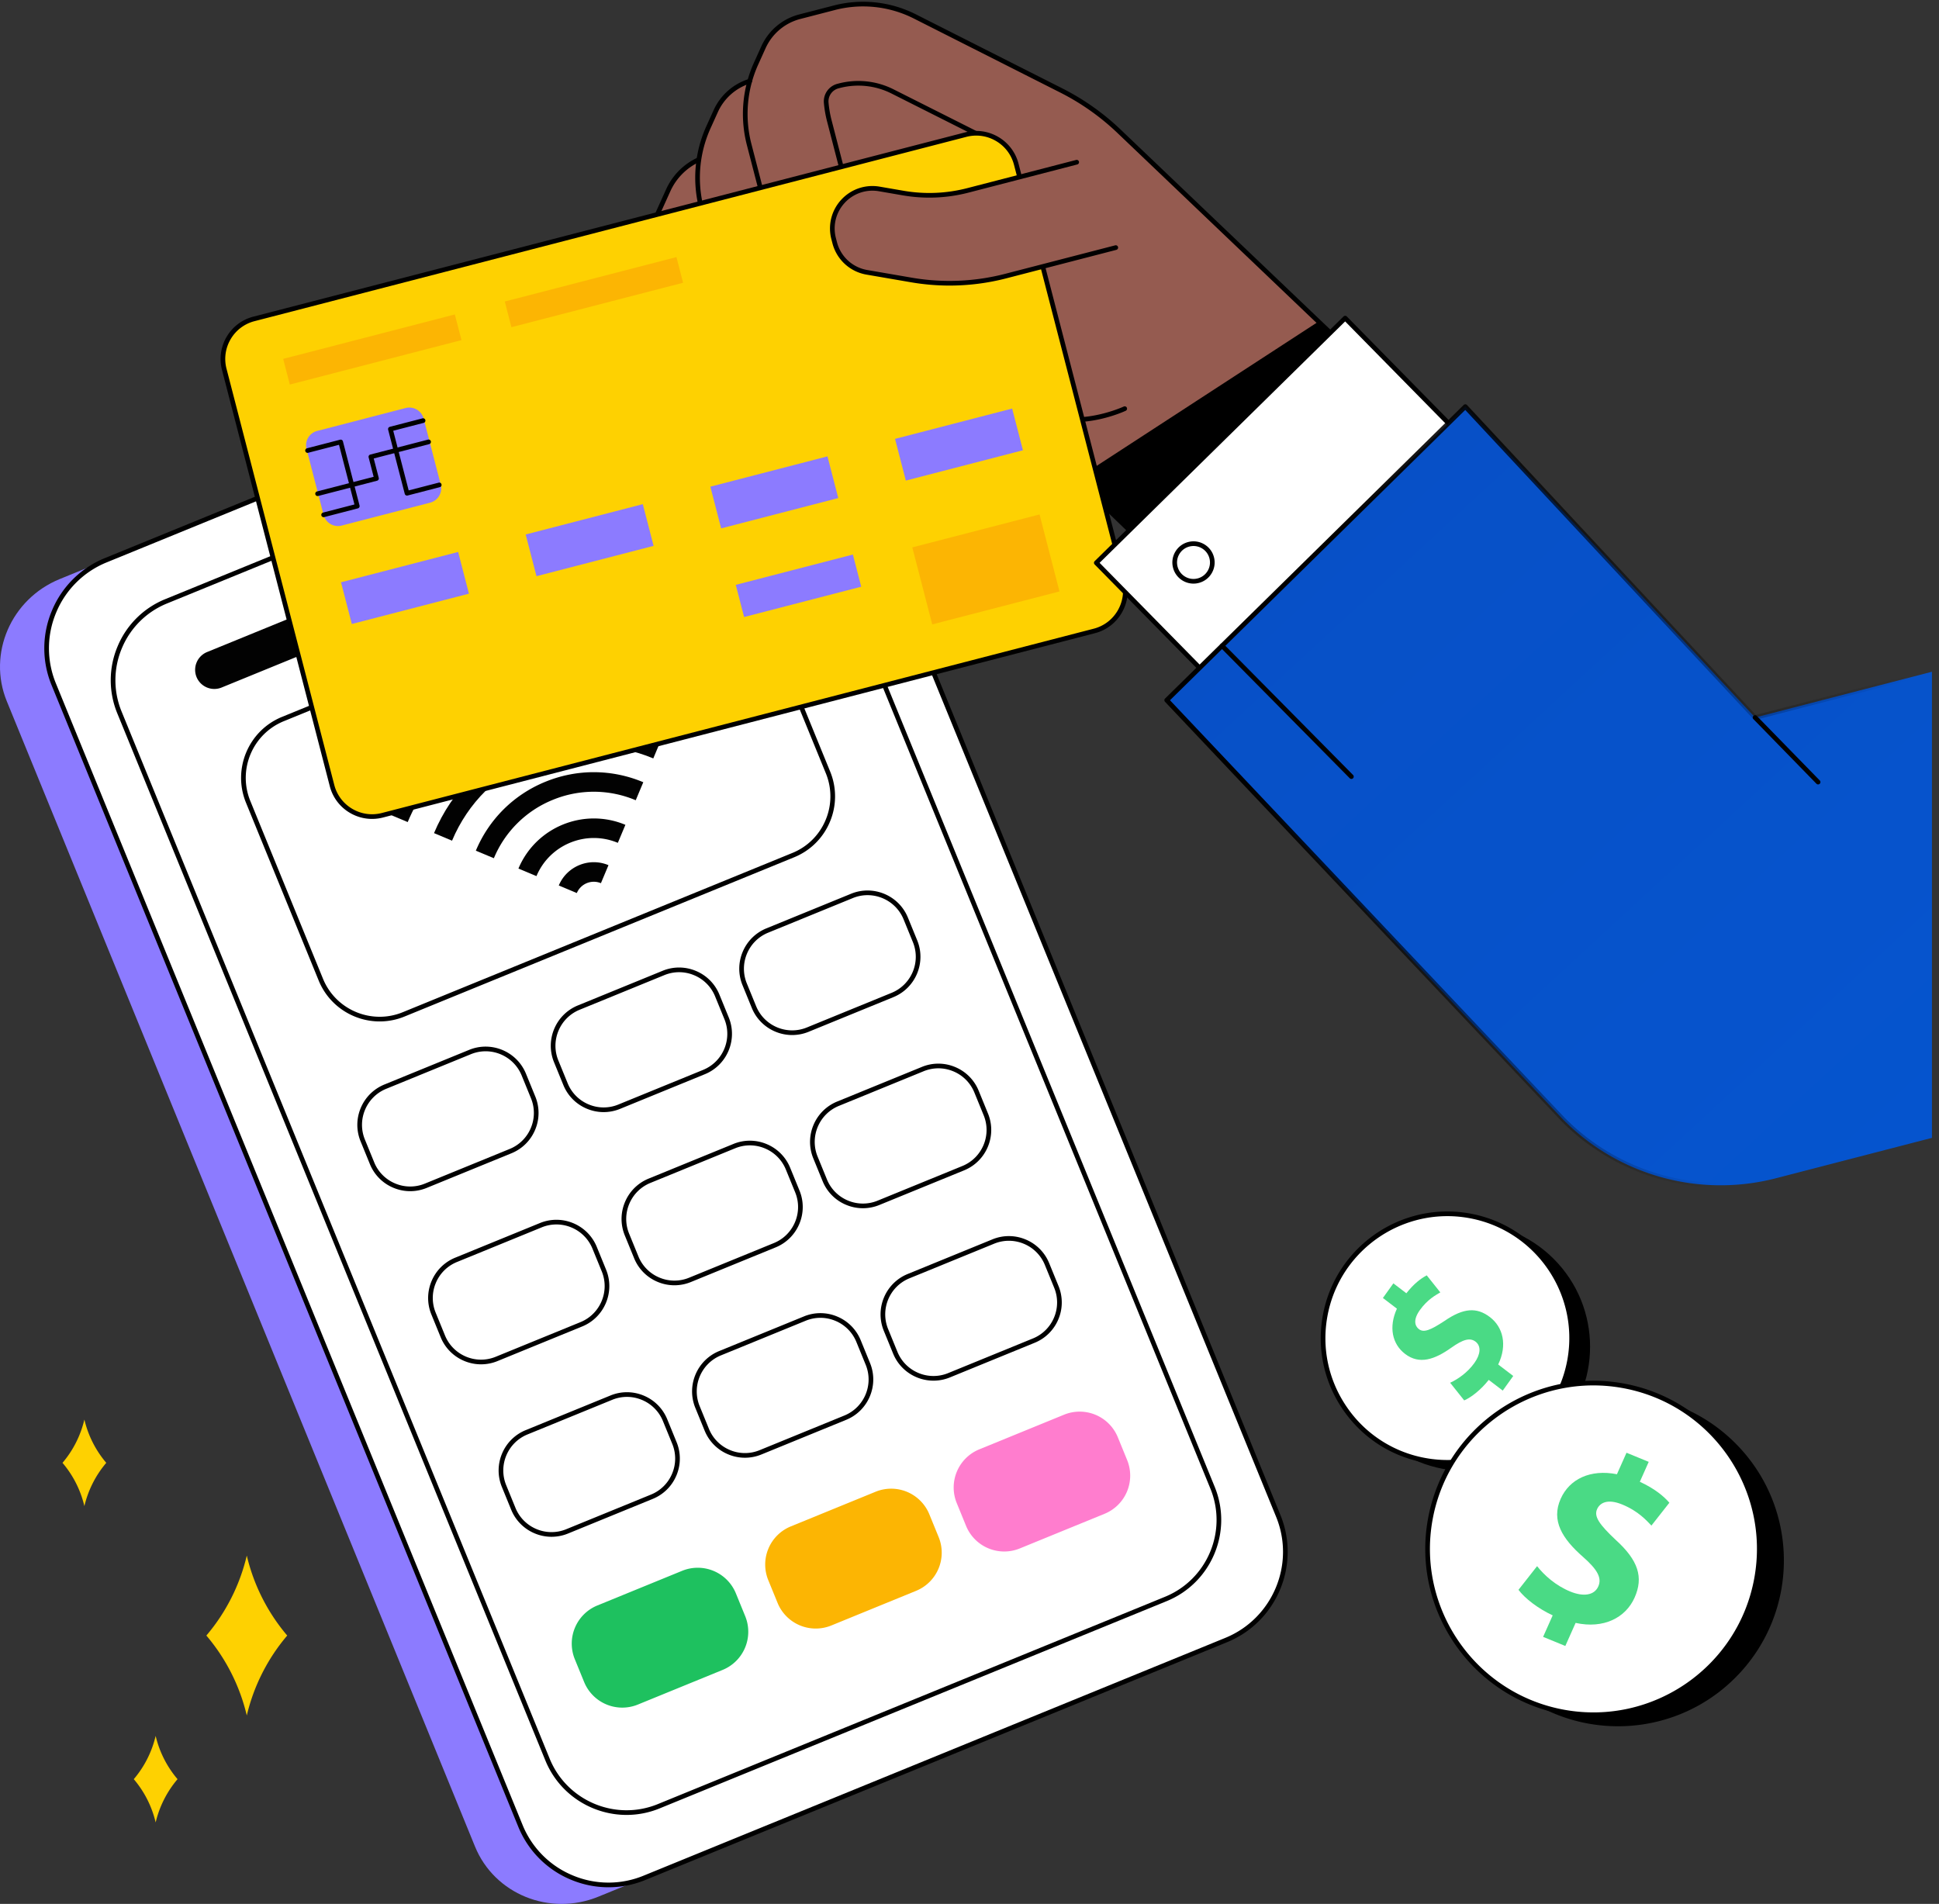 <svg xmlns="http://www.w3.org/2000/svg" width="388" height="381" fill="none"><rect width="100%" height="100%" fill="#333333" stroke="none"/><path d="m11.955 115.876 12.676-5.182 107.786 263.672-12.677 5.182c-9.743 3.982-20.796-.507-24.688-10.027L1.36 140.326c-3.891-9.521.852-20.468 10.595-24.45Z" fill="#8C7BFF"></path><path d="M137.568 64.527 21.193 112.099c-9.743 3.983-14.486 14.93-10.594 24.45l93.691 229.195c3.892 9.521 14.946 14.01 24.689 10.027l116.375-47.573c9.743-3.983 14.486-14.929 10.595-24.45L162.257 74.554c-3.892-9.52-14.945-14.01-24.689-10.027Z" fill="#fff"></path><path d="M121.758 377.669c-2.56 0-5.119-.51-7.55-1.531a19.383 19.383 0 0 1-10.512-10.61L10.325 137.119a19.388 19.388 0 0 1 .07-14.936 19.385 19.385 0 0 1 10.609-10.511L137.401 64.09c9.959-4.072 21.374.72 25.446 10.68l93.371 228.409c4.072 9.961-.719 21.376-10.679 25.448l-116.396 47.581a19.498 19.498 0 0 1-7.385 1.461Zm15.996-312.714L21.358 112.535a18.457 18.457 0 0 0-10.103 10.009 18.458 18.458 0 0 0-.066 14.22l93.371 228.41a18.455 18.455 0 0 0 10.009 10.102 18.455 18.455 0 0 0 14.22.066l116.397-47.581c9.483-3.877 14.045-14.746 10.168-24.23l-93.371-228.41c-3.877-9.483-14.746-14.044-24.229-10.168Z" fill="#000"></path><path d="M125.378 363.191c-6.912 0-13.476-4.114-16.249-10.897L23.473 142.756a17.414 17.414 0 0 1 .062-13.416 17.415 17.415 0 0 1 9.53-9.442l101.489-41.487a17.42 17.42 0 0 1 13.416.062 17.418 17.418 0 0 1 9.443 9.53l85.656 209.538c3.657 8.947-.647 19.202-9.593 22.859l-101.488 41.487a17.43 17.43 0 0 1-6.61 1.304Zm15.81-285.159c-2.126 0-4.253.415-6.281 1.243L33.419 120.762a16.488 16.488 0 0 0-9.022 8.94 16.486 16.486 0 0 0-.06 12.701l85.657 209.538c3.462 8.469 13.171 12.543 21.64 9.082l101.489-41.487c8.469-3.463 12.544-13.171 9.081-21.641L156.548 88.357a16.486 16.486 0 0 0-8.939-9.023 16.57 16.57 0 0 0-6.421-1.302Z" fill="#000"></path><path d="M120.793 222.548a8.688 8.688 0 0 1-3.371-.684 8.659 8.659 0 0 1-4.695-4.739l-1.864-4.559c-1.818-4.448.321-9.547 4.77-11.365l16.961-6.934a8.66 8.66 0 0 1 6.67.031 8.659 8.659 0 0 1 4.695 4.739l1.864 4.559c1.818 4.448-.322 9.546-4.77 11.365l-16.961 6.934a8.712 8.712 0 0 1-3.299.653Zm15.099-27.999c-.997 0-1.994.194-2.945.583l-16.961 6.933c-3.972 1.624-5.882 6.176-4.259 10.148l1.864 4.559a7.73 7.73 0 0 0 4.192 4.231 7.728 7.728 0 0 0 5.955.027l16.962-6.933c3.971-1.624 5.882-6.176 4.258-10.148l-1.864-4.559a7.729 7.729 0 0 0-4.191-4.231 7.768 7.768 0 0 0-3.011-.61ZM134.954 257.201a8.693 8.693 0 0 1-3.372-.684 8.657 8.657 0 0 1-4.695-4.738l-1.864-4.559c-1.818-4.449.322-9.547 4.77-11.366l16.961-6.933a8.66 8.66 0 0 1 6.67.031 8.659 8.659 0 0 1 4.695 4.739l1.864 4.559c1.818 4.448-.321 9.546-4.77 11.365l-16.961 6.934a8.729 8.729 0 0 1-3.298.652Zm15.098-27.999c-.997 0-1.994.195-2.945.583l-16.961 6.934c-3.972 1.623-5.882 6.175-4.259 10.148l1.864 4.559a7.73 7.73 0 0 0 4.192 4.231 7.728 7.728 0 0 0 5.955.027l16.962-6.933c3.971-1.624 5.882-6.176 4.258-10.148l-1.864-4.559a7.729 7.729 0 0 0-4.191-4.231 7.77 7.77 0 0 0-3.011-.611ZM149.067 291.712a8.697 8.697 0 0 1-3.372-.684A8.657 8.657 0 0 1 141 286.29l-1.864-4.56c-1.818-4.448.322-9.546 4.77-11.365l16.961-6.933a8.654 8.654 0 0 1 6.671.031 8.66 8.66 0 0 1 4.695 4.738l1.863 4.56c1.819 4.447-.321 9.546-4.769 11.364l-16.962 6.934a8.688 8.688 0 0 1-3.298.653Zm15.099-27.999c-.997 0-1.995.194-2.945.583l-16.962 6.934c-3.971 1.623-5.882 6.176-4.258 10.147l1.864 4.56a7.727 7.727 0 0 0 4.191 4.23 7.726 7.726 0 0 0 5.956.028l16.961-6.934c3.972-1.623 5.882-6.175 4.259-10.147l-1.864-4.56a7.732 7.732 0 0 0-4.192-4.23 7.764 7.764 0 0 0-3.01-.611Z" fill="#000"></path><path d="m175.208 298.518-16.961 6.933a8.248 8.248 0 0 0-4.514 10.756l1.864 4.56a8.248 8.248 0 0 0 10.756 4.514l16.961-6.934a8.248 8.248 0 0 0 4.514-10.756l-1.864-4.559a8.248 8.248 0 0 0-10.756-4.514Z" fill="#FCB503"></path><path d="M82.082 238.371a8.695 8.695 0 0 1-3.371-.684 8.658 8.658 0 0 1-4.695-4.738l-1.864-4.56c-1.818-4.448.322-9.546 4.77-11.365l16.961-6.933c4.45-1.82 9.547.32 11.365 4.769l1.864 4.56a8.656 8.656 0 0 1-.031 6.67 8.663 8.663 0 0 1-4.738 4.695l-16.962 6.933a8.711 8.711 0 0 1-3.299.653Zm15.089-27.995c-.98 0-1.974.186-2.935.579l-16.961 6.933c-3.972 1.624-5.882 6.176-4.259 10.148l1.864 4.56a7.728 7.728 0 0 0 4.192 4.23 7.73 7.73 0 0 0 5.955.028l16.962-6.934a7.727 7.727 0 0 0 4.231-4.192 7.728 7.728 0 0 0 .027-5.955l-1.863-4.56c-1.231-3.011-4.145-4.837-7.213-4.837ZM96.262 273.02c-3.436 0-6.7-2.045-8.078-5.417l-1.864-4.56c-1.819-4.448.321-9.546 4.77-11.365l16.961-6.934c4.449-1.818 9.546.322 11.365 4.769l1.864 4.561c1.818 4.447-.322 9.546-4.77 11.364l-16.962 6.934a8.683 8.683 0 0 1-3.286.648Zm15.077-27.99a7.74 7.74 0 0 0-2.935.579l-16.961 6.933a7.732 7.732 0 0 0-4.231 4.192 7.731 7.731 0 0 0-.028 5.956l1.864 4.559c1.624 3.972 6.175 5.882 10.147 4.258l16.962-6.933c3.971-1.624 5.882-6.176 4.258-10.147l-1.864-4.56c-1.23-3.011-4.144-4.837-7.212-4.837ZM110.368 307.531c-3.437 0-6.7-2.046-8.079-5.418l-1.864-4.56c-1.818-4.448.322-9.546 4.77-11.365l16.962-6.933a8.652 8.652 0 0 1 6.67.031 8.655 8.655 0 0 1 4.695 4.739l1.864 4.559a8.665 8.665 0 0 1-.031 6.67 8.659 8.659 0 0 1-4.739 4.695l-16.961 6.934a8.693 8.693 0 0 1-3.287.648Zm15.086-27.995a7.76 7.76 0 0 0-2.944.583l-16.962 6.934c-3.972 1.623-5.882 6.175-4.258 10.148l1.863 4.559c1.624 3.971 6.175 5.881 10.148 4.258l16.961-6.933a7.73 7.73 0 0 0 4.231-4.192 7.735 7.735 0 0 0 .028-5.956l-1.864-4.559a7.734 7.734 0 0 0-4.192-4.231 7.765 7.765 0 0 0-3.011-.611Z" fill="#000"></path><path d="m136.497 314.341-16.961 6.934a8.247 8.247 0 0 0-4.514 10.756l1.864 4.559a8.247 8.247 0 0 0 10.756 4.514l16.961-6.934a8.247 8.247 0 0 0 4.514-10.756l-1.864-4.559a8.248 8.248 0 0 0-10.756-4.514Z" fill="#1EC15F"></path><path d="M158.52 207.125c-3.436 0-6.7-2.046-8.079-5.418l-1.863-4.56c-1.819-4.448.321-9.546 4.769-11.365l16.962-6.933c4.449-1.819 9.546.321 11.365 4.769l1.864 4.56c1.818 4.448-.322 9.546-4.77 11.365l-16.961 6.933a8.69 8.69 0 0 1-3.287.649Zm15.077-27.991c-.98 0-1.974.186-2.935.579l-16.962 6.934c-3.971 1.624-5.882 6.176-4.258 10.148l1.864 4.559c1.623 3.971 6.175 5.882 10.147 4.258l16.962-6.933c3.971-1.624 5.882-6.176 4.258-10.148l-1.864-4.56c-1.23-3.01-4.145-4.837-7.212-4.837ZM172.672 241.783a8.697 8.697 0 0 1-3.372-.684 8.658 8.658 0 0 1-4.694-4.738l-1.864-4.56c-1.818-4.448.321-9.546 4.769-11.365l16.962-6.933a8.652 8.652 0 0 1 6.67.031 8.663 8.663 0 0 1 4.695 4.738l1.864 4.56c1.818 4.448-.322 9.546-4.77 11.365l-16.961 6.933a8.712 8.712 0 0 1-3.299.653Zm15.099-27.999c-.997 0-1.994.194-2.945.583l-16.961 6.934c-3.972 1.623-5.882 6.175-4.259 10.148l1.864 4.559a7.734 7.734 0 0 0 4.192 4.231 7.733 7.733 0 0 0 5.955.027l16.961-6.934c3.972-1.623 5.882-6.175 4.259-10.147l-1.864-4.56a7.732 7.732 0 0 0-4.192-4.23 7.76 7.76 0 0 0-3.01-.611ZM186.794 276.289c-3.437 0-6.7-2.045-8.079-5.418l-1.864-4.559c-1.818-4.448.322-9.547 4.77-11.365l16.961-6.934a8.663 8.663 0 0 1 6.671.031 8.657 8.657 0 0 1 4.694 4.739l1.864 4.559a8.656 8.656 0 0 1-.031 6.67 8.66 8.66 0 0 1-4.738 4.695l-16.962 6.934a8.665 8.665 0 0 1-3.286.648Zm15.086-27.994c-.997 0-1.994.194-2.945.583l-16.961 6.933c-3.972 1.624-5.882 6.176-4.258 10.148l1.863 4.559c1.623 3.972 6.176 5.882 10.148 4.259l16.961-6.934a7.732 7.732 0 0 0 4.231-4.191 7.73 7.73 0 0 0 .027-5.956l-1.863-4.56a7.73 7.73 0 0 0-4.192-4.231 7.786 7.786 0 0 0-3.011-.61Z" fill="#000"></path><path d="m212.923 283.099-16.962 6.934a8.248 8.248 0 0 0-4.513 10.756l1.863 4.559a8.249 8.249 0 0 0 10.757 4.514l16.961-6.933a8.248 8.248 0 0 0 4.514-10.756l-1.864-4.56a8.249 8.249 0 0 0-10.756-4.514Z" fill="#FF7DCE"></path><path d="M75.974 204.404c-5.192 0-10.122-3.09-12.205-8.186l-14.547-35.587c-2.748-6.72.485-14.423 7.206-17.171l77.967-31.872a13.081 13.081 0 0 1 10.078.047 13.082 13.082 0 0 1 7.093 7.16l14.547 35.587a13.081 13.081 0 0 1-.047 10.078 13.08 13.08 0 0 1-7.159 7.093L80.94 203.425a13.11 13.11 0 0 1-4.966.979Zm58.774-91.951-77.967 31.872c-6.244 2.552-9.248 9.709-6.695 15.953l14.547 35.587c2.552 6.244 9.71 9.249 15.954 6.695l77.967-31.872a12.15 12.15 0 0 0 6.651-6.59 12.153 12.153 0 0 0 .044-9.363l-14.548-35.587a12.15 12.15 0 0 0-6.59-6.651 12.144 12.144 0 0 0-9.363-.044Z" fill="#000"></path><path d="m81.583 164.507-3.606-1.513c4.578-10.91 13.13-19.384 24.083-23.861 10.952-4.477 22.991-4.421 33.901.158l-1.513 3.606c-9.947-4.174-20.924-4.225-30.908-.144-9.985 4.082-17.783 11.808-21.957 21.754Z" fill="#020202"></path><path d="M130.723 151.769c-7.576-3.18-15.938-3.218-23.544-.109s-13.545 8.994-16.725 16.571l-3.606-1.514c3.584-8.54 10.278-15.173 18.851-18.677 8.573-3.505 17.998-3.461 26.538.123l-1.514 3.606Z" fill="#020202"></path><path d="m98.825 171.743-3.606-1.513c2.645-6.304 7.588-11.201 13.916-13.788 6.329-2.587 13.286-2.555 19.59.091l-1.513 3.606a21.549 21.549 0 0 0-16.597-.077 21.543 21.543 0 0 0-11.79 11.681Z" fill="#020202"></path><path d="M123.632 168.664c-6.324-2.654-13.629.332-16.283 6.657l-3.607-1.514c3.488-8.312 13.091-12.238 21.403-8.749l-1.513 3.606ZM120.246 176.737a3.688 3.688 0 0 0-4.823 1.972l-3.607-1.514c1.621-3.862 6.082-5.686 9.944-4.065l-1.514 3.607ZM135.808 91.905l-94.378 38.58a3.848 3.848 0 0 0-2.1 5.003 3.848 3.848 0 0 0 5.003 2.1l94.378-38.58a3.847 3.847 0 0 0 2.099-5.003 3.847 3.847 0 0 0-5.002-2.1Z" fill="#020202"></path><path d="M310.896 287.079c9.711-9.711 9.711-25.455 0-35.165-9.711-9.711-25.454-9.711-35.165 0-9.711 9.71-9.711 25.454 0 35.165 9.711 9.71 25.454 9.71 35.165 0Z" fill="#000"></path><path d="M307.205 285.349c9.71-9.71 9.71-25.454 0-35.165-9.711-9.71-25.455-9.71-35.165 0-9.711 9.711-9.711 25.455 0 35.165 9.71 9.711 25.454 9.711 35.165 0Z" fill="#fff"></path><path d="M289.678 293.106a25.57 25.57 0 0 1-4.571-.413c-6.658-1.207-12.448-4.935-16.303-10.495-3.854-5.562-5.313-12.292-4.106-18.95 2.491-13.744 15.701-22.901 29.445-20.408 13.744 2.492 22.899 15.7 20.408 29.445-1.207 6.658-4.934 12.447-10.496 16.302-4.287 2.972-9.269 4.519-14.377 4.519Zm-.065-49.74c-11.564 0-21.862 8.276-23.996 20.049-1.162 6.413.242 12.894 3.955 18.25a24.233 24.233 0 0 0 15.701 10.109c13.238 2.402 25.96-6.418 28.359-19.656 2.4-13.237-6.418-25.959-19.656-28.359a24.5 24.5 0 0 0-4.363-.393Z" fill="#000"></path><path d="m300.706 278.274-2.805-2.14c-1.522 1.933-3.445 3.468-4.908 4.106l-2.812-3.531c1.578-.736 3.461-2.024 4.852-3.965 1.22-1.701 1.406-3.361.225-4.263-1.122-.856-2.516-.441-4.837 1.205-3.354 2.384-6.392 3.437-9.256 1.251-2.598-1.982-3.308-5.388-1.638-9.055l-2.804-2.141 2.097-2.925 2.598 1.982c1.523-1.932 2.9-2.96 4.078-3.585l2.716 3.411c-.882.528-2.545 1.384-4.086 3.533-1.392 1.941-1.015 3.199-.188 3.829.974.744 2.343.172 5.108-1.645 3.787-2.606 6.438-2.8 9.095-.773 2.627 2.005 3.523 5.598 1.652 9.482l3.011 2.298-2.098 2.926Z" fill="#4ADA85"></path><path d="M212.281 18.06 184.794 4.227l-30.788 14.077-4.709 41.289 37.208 18.726a52.464 52.464 0 0 0 36.735 3.926l21.241-5.5-7.159-27.651a48.29 48.29 0 0 0-25.041-31.034Z" fill="#955B50"></path><path d="M223.769 26.096 184.82 66.923l56.65 54.043 38.948-40.827-56.649-54.043Z" fill="#955B50"></path><path d="m215.238 95.966 26.211 25.005 38.947-40.825-16.56-15.797-48.598 31.617Z" fill="#000"></path><path d="m166.949 1.553-5.945 1.54 3.849 14.864 3.096-.802a15.205 15.205 0 0 1 10.646 1.138l21.264 10.701 1.831-16.335-18.651-9.387a22.98 22.98 0 0 0-16.09-1.719ZM140.243 62.92l-27.122 7.023a8.257 8.257 0 0 1-10.063-5.924l-.078-.3a8.258 8.258 0 0 1 5.925-10.063l27.121-7.022 4.217 16.287Z" fill="#955B50"></path><path d="m152.77 9.468-1.476 3.262a24.401 24.401 0 0 0-1.39 16.172l4.095 15.816a8.018 8.018 0 0 0 9.772 5.753l.662-.171a8.018 8.018 0 0 0 5.753-9.773l-4.239-16.375a22.763 22.763 0 0 1 1.297-15.087l.415-.918c1.396-3.086-1.405-6.414-4.684-5.565l-2.924.757a11.024 11.024 0 0 0-7.281 6.129Z" fill="#955B50"></path><path d="m143.223 22.234-1.476 3.262a24.401 24.401 0 0 0-1.39 16.173l4.095 15.816a8.018 8.018 0 0 0 9.772 5.752l.662-.171a8.018 8.018 0 0 0 5.753-9.773L156.4 36.92a22.762 22.762 0 0 1 1.296-15.088l.416-.918c1.396-3.086-1.405-6.414-4.684-5.565l-2.924.757a11.025 11.025 0 0 0-7.281 6.13Z" fill="#955B50"></path><path d="m133.718 38.071-2.101 4.644a18.36 18.36 0 0 0-1.046 12.172l2.803 10.826a8.018 8.018 0 0 0 9.772 5.753l.662-.172a8.018 8.018 0 0 0 5.753-9.772l-2.803-10.826a18.366 18.366 0 0 1 1.047-12.172l1.376-3.042c1.266-2.8-1.275-5.82-4.251-5.05l-3.086.8a12.303 12.303 0 0 0-8.126 6.84Z" fill="#955B50"></path><path d="M110.962 70.7a8.561 8.561 0 0 1-4.355-1.194 8.555 8.555 0 0 1-3.969-5.264l-.133-.512a8.557 8.557 0 0 1 .916-6.529 8.556 8.556 0 0 1 5.264-3.969l21.309-5.517a.467.467 0 1 1 .233.904l-21.308 5.517a7.627 7.627 0 0 0-4.693 3.539 7.63 7.63 0 0 0-.817 5.82l.133.513a7.63 7.63 0 0 0 3.539 4.694 7.635 7.635 0 0 0 5.821.816l20.111-5.207a.466.466 0 1 1 .234.903l-20.111 5.208a8.643 8.643 0 0 1-2.174.279ZM152.218 63.961c-3.774 0-7.227-2.54-8.216-6.36l-4.095-15.815a24.946 24.946 0 0 1 1.416-16.482l1.476-3.262a11.499 11.499 0 0 1 7.082-6.245.466.466 0 1 1 .276.892 10.564 10.564 0 0 0-6.507 5.738l-1.476 3.262a24.005 24.005 0 0 0-1.363 15.862l4.095 15.816c1.043 4.031 5.172 6.462 9.203 5.418l.662-.171c4.032-1.044 6.462-5.173 5.418-9.204l-.719-2.78a.466.466 0 1 1 .904-.234l.719 2.78c1.173 4.53-1.558 9.169-6.088 10.342l-.662.171a8.444 8.444 0 0 1-2.125.272Z" fill="#000"></path><path d="M141.14 72.19c-3.774 0-7.227-2.541-8.216-6.36l-2.803-10.826a18.899 18.899 0 0 1 1.073-12.481l2.101-4.644a12.77 12.77 0 0 1 6.36-6.367.467.467 0 0 1 .386.85 11.836 11.836 0 0 0-5.896 5.902l-2.1 4.644a17.957 17.957 0 0 0-1.02 11.862l2.803 10.826c1.044 4.031 5.173 6.46 9.204 5.418l.662-.171c3.458-.897 5.834-4.131 5.651-7.692a.466.466 0 1 1 .932-.048c.206 4.002-2.464 7.637-6.349 8.643l-.663.172a8.457 8.457 0 0 1-2.125.271ZM215.061 84.465c-.992 0-2.004-.076-3.012-.256a.467.467 0 1 1 .164-.919c6.091 1.088 12.616-1.916 12.681-1.947a.468.468 0 0 1 .396.845c-.233.11-4.935 2.277-10.229 2.277Z" fill="#000"></path><path d="m241.464 121.633-39.238-37.835a52.83 52.83 0 0 1-15.929-5.062l-30.814-15.508a.467.467 0 0 1 .42-.834l30.813 15.508a51.9 51.9 0 0 0 15.795 4.994l.148.022 38.777 37.391 38.3-40.147-56.308-53.718a47.81 47.81 0 0 0-11.356-7.967L182.826 3.69a22.503 22.503 0 0 0-15.761-1.684l-6.899 1.786a10.513 10.513 0 0 0-6.974 5.87l-1.475 3.261a24.015 24.015 0 0 0-1.363 15.864l4.095 15.816a7.499 7.499 0 0 0 3.479 4.614 7.506 7.506 0 0 0 5.724.803l.662-.171a7.505 7.505 0 0 0 4.616-3.48 7.5 7.5 0 0 0 .802-5.723l-4.239-16.375a22.64 22.64 0 0 1-.63-3.655 3.634 3.634 0 0 1 2.728-3.85l.24-.062a15.666 15.666 0 0 1 10.972 1.173l21.264 10.701a.467.467 0 0 1-.42.835L178.383 18.71a14.74 14.74 0 0 0-10.318-1.103l-.241.063a2.702 2.702 0 0 0-2.031 2.862c.106 1.19.31 2.369.604 3.503l4.239 16.375a8.429 8.429 0 0 1-.902 6.432 8.43 8.43 0 0 1-5.186 3.91l-.662.17a8.428 8.428 0 0 1-6.432-.901 8.427 8.427 0 0 1-3.909-5.185l-4.095-15.815a24.951 24.951 0 0 1 1.416-16.483l1.475-3.261a11.441 11.441 0 0 1 7.591-6.39l6.899-1.786a23.435 23.435 0 0 1 16.415 1.754l29.247 14.789a48.738 48.738 0 0 1 11.578 8.123l56.985 54.364-39.592 41.502Z" fill="#000"></path><path d="M218.974 126.262 76.547 163.138a8.295 8.295 0 0 1-10.108-5.95L44.88 73.922a8.294 8.294 0 0 1 5.95-10.109l142.427-36.876a8.295 8.295 0 0 1 10.109 5.95l21.558 83.267a8.294 8.294 0 0 1-5.95 10.108Z" fill="#FED101"></path><path d="M74.443 163.876a8.702 8.702 0 0 1-4.424-1.213 8.695 8.695 0 0 1-4.031-5.347L44.423 74.028a8.693 8.693 0 0 1 .931-6.632 8.691 8.691 0 0 1 5.347-4.032L193.15 26.483a8.688 8.688 0 0 1 6.632.93 8.69 8.69 0 0 1 4.032 5.347l21.565 83.287c1.209 4.671-1.607 9.455-6.278 10.664L76.652 163.593a8.82 8.82 0 0 1-2.209.283ZM195.356 27.134c-.658 0-1.32.083-1.973.252L50.935 64.268a7.768 7.768 0 0 0-4.777 3.602 7.764 7.764 0 0 0-.83 5.924l21.564 83.287a7.765 7.765 0 0 0 3.601 4.777 7.763 7.763 0 0 0 5.925.831l142.448-36.881c4.172-1.081 6.688-5.355 5.607-9.527l-21.564-83.287a7.76 7.76 0 0 0-3.602-4.776 7.769 7.769 0 0 0-3.951-1.084Z" fill="#000"></path><path d="m86.066 100.593-17.693 4.581a2.966 2.966 0 0 1-3.615-2.128l-3.416-13.197a2.965 2.965 0 0 1 2.127-3.614l17.694-4.581a2.965 2.965 0 0 1 3.614 2.127l3.417 13.197a2.966 2.966 0 0 1-2.128 3.615Z" fill="#8C7BFF"></path><path d="M64.753 103.495a.468.468 0 0 1-.117-.919l6.29-1.629-3.091-11.937-6.15 1.592a.467.467 0 1 1-.234-.903l6.602-1.71a.467.467 0 0 1 .57.335l3.324 12.841a.467.467 0 0 1-.335.569l-6.742 1.746a.473.473 0 0 1-.117.015ZM81.444 99.172a.467.467 0 0 1-.452-.35l-3.325-12.84a.467.467 0 0 1 .335-.57l6.521-1.688a.467.467 0 1 1 .234.903L78.688 86.2l3.091 11.937 5.974-1.546a.467.467 0 1 1 .234.903l-6.426 1.664a.447.447 0 0 1-.117.015Z" fill="#000"></path><path d="M63.553 99.266a.467.467 0 0 1-.117-.919l11.332-2.934-1.005-3.882a.467.467 0 0 1 .335-.569l11.54-2.987a.467.467 0 1 1 .234.904l-11.088 2.87 1.005 3.882a.467.467 0 0 1-.335.569L63.67 99.251a.468.468 0 0 1-.117.015Z" fill="#000"></path><path d="m91.674 110.455-23.436 6.067 2.161 8.347 23.436-6.067-2.16-8.347ZM128.627 100.889l-23.436 6.067 2.161 8.347 23.436-6.067-2.161-8.347ZM165.58 91.323l-23.435 6.067 2.16 8.347 23.436-6.066-2.161-8.348ZM170.666 110.971l-23.436 6.067 1.667 6.437 23.436-6.067-1.667-6.437ZM202.534 81.757l-23.436 6.067 2.16 8.347 23.436-6.067-2.16-8.347Z" fill="#8C7BFF"></path><path d="m91.015 62.924-34.35 8.892 1.329 5.137 34.351-8.892-1.33-5.137ZM135.359 51.445l-34.351 8.892 1.329 5.137 34.352-8.892-1.33-5.137ZM208.017 102.947l-25.462 6.591 3.989 15.41 25.462-6.591-3.989-15.41Z" fill="#FCB503"></path><path d="m180.705 38.63-4.754-.819c-5.749-.99-10.603 4.283-9.141 9.93l.219.846a8.033 8.033 0 0 0 6.413 5.903l8.87 1.528a45.196 45.196 0 0 0 19-.787l21.983-5.691-4.637-17.91-24.96 6.463a30.907 30.907 0 0 1-12.993.537Z" fill="#955B50"></path><path d="M190.011 57.147c-2.59 0-5.185-.223-7.776-.67l-8.87-1.527a8.515 8.515 0 0 1-6.786-6.246l-.219-.846a8.466 8.466 0 0 1 1.975-7.887 8.462 8.462 0 0 1 7.697-2.62l4.755.82c4.284.737 8.589.559 12.796-.53l21.75-5.632a.466.466 0 1 1 .234.903l-21.75 5.632a31.15 31.15 0 0 1-13.189.546l-4.755-.819a7.542 7.542 0 0 0-6.851 2.333 7.535 7.535 0 0 0-1.758 7.02l.219.845a7.58 7.58 0 0 0 6.04 5.56l8.871 1.529a44.434 44.434 0 0 0 18.803-.778l21.983-5.692a.468.468 0 0 1 .234.904l-21.983 5.691a45.466 45.466 0 0 1-11.42 1.464Z" fill="#000"></path><path d="m269.185 63.67-49.802 48.964 23.714 24.12L292.9 87.79l-23.715-24.12Z" fill="#fff"></path><path d="M243.088 137.211a.464.464 0 0 1-.333-.139l-23.715-24.119a.469.469 0 0 1 .006-.66l49.799-48.965a.466.466 0 0 1 .66.005l23.715 24.12a.467.467 0 0 1-.006.66l-49.799 48.964a.467.467 0 0 1-.327.134Zm-23.055-24.58 23.06 23.453 49.134-48.31-23.06-23.453-49.134 48.31Z" fill="#000"></path><path d="M238.816 116.789a4.198 4.198 0 0 1-2.137-.586 4.2 4.2 0 0 1-1.949-2.584 4.199 4.199 0 0 1 .45-3.204 4.2 4.2 0 0 1 2.584-1.949 4.199 4.199 0 0 1 3.204.45 4.202 4.202 0 0 1 1.949 2.583 4.2 4.2 0 0 1-.45 3.205 4.2 4.2 0 0 1-2.584 1.948 4.227 4.227 0 0 1-1.067.137Zm.013-7.525c-.277 0-.556.035-.831.106a3.274 3.274 0 0 0-2.013 1.518 3.273 3.273 0 0 0-.35 2.497c.22.852.759 1.567 1.518 2.013.758.446 1.645.57 2.496.35a3.269 3.269 0 0 0 2.013-1.517 3.273 3.273 0 0 0 .351-2.497 3.274 3.274 0 0 0-1.518-2.013 3.275 3.275 0 0 0-1.666-.457Z" fill="#000"></path><path d="m386.59 134.425-35.388 9.163-57.987-62.218-59.75 58.748 79.255 83.84a44.278 44.278 0 0 0 42.673 11.82l31.197-8.077v-93.276Z" fill="url(#a)"></path><path d="M344.35 237.65c-11.86 0-23.461-4.717-31.965-13.365l-79.261-83.846a.465.465 0 0 1 .012-.653l59.749-58.749a.466.466 0 0 1 .669.015l57.797 62.014 35.12-9.093a.465.465 0 0 1 .569.335.468.468 0 0 1-.335.569l-35.389 9.162a.464.464 0 0 1-.458-.134l-57.66-61.866-59.081 58.091 78.94 83.507c10.934 11.118 27.113 15.6 42.217 11.69l31.197-8.077a.467.467 0 0 1 .234.903l-31.197 8.077a44.469 44.469 0 0 1-11.158 1.42Z" fill="url(#b)"></path><path d="M270.418 155.876a.465.465 0 0 1-.332-.138l-25.881-26.182a.467.467 0 0 1 .664-.656l25.881 26.181a.467.467 0 0 1-.332.795ZM363.809 156.975a.466.466 0 0 1-.335-.141l-12.607-12.921a.467.467 0 0 1 .669-.652l12.607 12.921a.468.468 0 0 1-.334.793ZM347.242 335.728c12.958-12.958 12.958-33.968 0-46.926-12.959-12.959-33.969-12.959-46.927 0-12.959 12.958-12.959 33.968 0 46.926 12.958 12.959 33.968 12.959 46.927 0Z" fill="#000"></path><path d="M342.312 333.42c12.958-12.958 12.958-33.968 0-46.926-12.959-12.959-33.968-12.959-46.927 0-12.958 12.958-12.958 33.968 0 46.926 12.959 12.959 33.968 12.959 46.927 0Z" fill="#fff"></path><path d="M318.867 343.61a33.73 33.73 0 0 1-6.016-.543c-18.257-3.31-30.418-20.855-27.109-39.112 3.309-18.257 20.855-30.418 39.111-27.108 18.257 3.309 30.418 20.854 27.109 39.112-2.943 16.235-17.147 27.651-33.095 27.651Zm-.029-66.372c-15.508 0-29.316 11.097-32.177 26.884-3.217 17.75 8.606 34.809 26.356 38.026 17.752 3.218 34.809-8.606 38.026-26.356 3.218-17.75-8.606-34.809-26.356-38.026a32.779 32.779 0 0 0-5.849-.528Z" fill="#000"></path><path d="m308.781 327.556 1.917-4.3c-2.978-1.383-5.563-3.407-6.843-5.11l3.721-4.738c1.441 1.823 3.693 3.871 6.641 5.081 2.585 1.061 4.798.791 5.604-1.02.767-1.72-.2-3.402-3.052-5.911-4.126-3.621-6.428-7.243-4.472-11.633 1.776-3.984 5.979-5.953 11.256-4.912l1.916-4.301 4.444 1.824-1.775 3.984c2.978 1.382 4.737 2.854 5.91 4.192l-3.594 4.575c-.957-.981-2.58-2.879-5.845-4.219-2.948-1.209-4.465-.333-5.03.935-.666 1.493.498 3.095 3.707 6.126 4.55 4.116 5.617 7.499 3.802 11.573-1.796 4.029-6.186 6.296-11.805 5.061l-2.057 4.618-4.445-1.825Z" fill="#4ADA85"></path><path d="M26.77 356.035a20.707 20.707 0 0 1 4.378 8.659 20.709 20.709 0 0 1 4.378-8.659 20.699 20.699 0 0 1-4.379-8.658 20.698 20.698 0 0 1-4.377 8.658ZM12.508 292.734a20.699 20.699 0 0 1 4.378 8.658 20.7 20.7 0 0 1 4.378-8.658 20.71 20.71 0 0 1-4.378-8.659 20.708 20.708 0 0 1-4.378 8.659ZM41.293 327.294a38.268 38.268 0 0 1 8.09 16 38.268 38.268 0 0 1 8.09-16 38.266 38.266 0 0 1-8.09-16.001 38.27 38.27 0 0 1-8.09 16.001Z" fill="#FED101"></path><defs><linearGradient id="a" x1="266.5" y1="98.5" x2="404.5" y2="248" gradientUnits="userSpaceOnUse"><stop stop-color="#0750C7"></stop><stop offset="1" stop-color="#0555CF"></stop></linearGradient><linearGradient id="b" x1="268" y1="102.5" x2="379" y2="144.5" gradientUnits="userSpaceOnUse"><stop></stop><stop offset="1" stop-opacity="0"></stop></linearGradient></defs></svg>